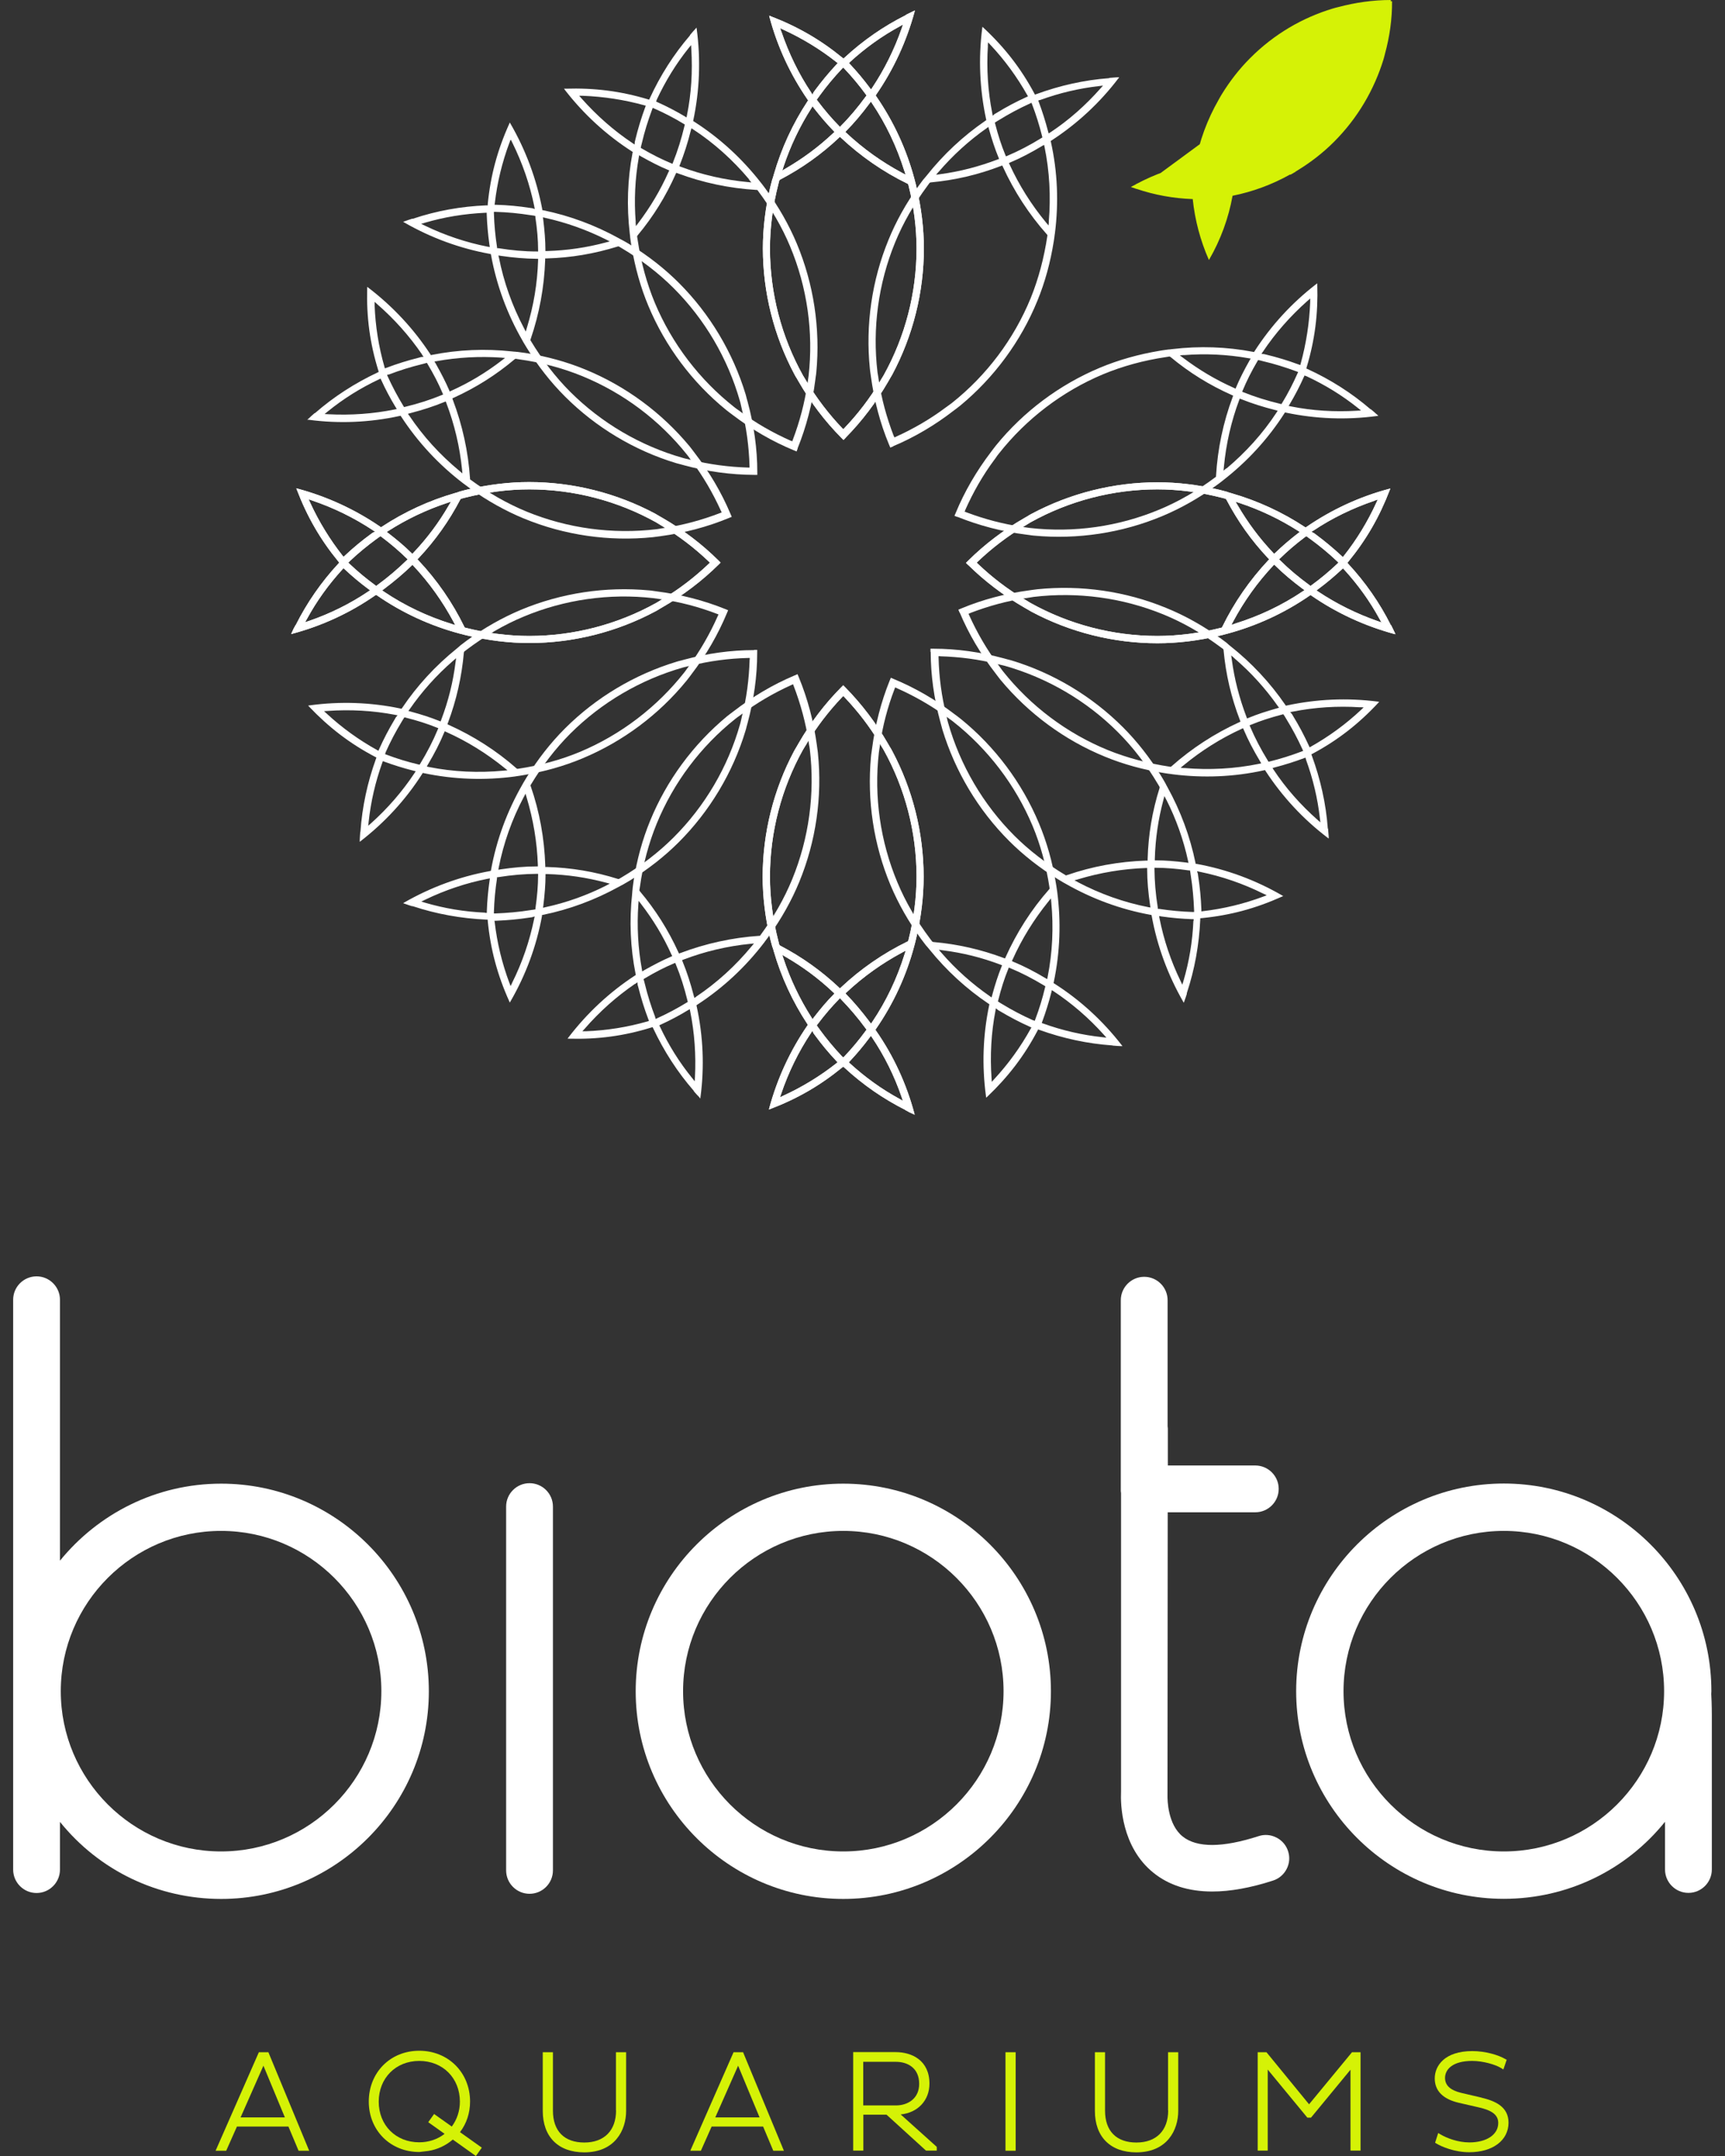 <svg xmlns="http://www.w3.org/2000/svg" fill="none" viewBox="0 0 96 120" height="120" width="96">
<rect x="0" y="0" width="96" height="120" fill="#333333" stroke="none"/>
<g id="Frame 632">
<path fill="white" d="M29.47 82.552C28.752 82.552 28.167 83.136 28.167 83.854V104.103C28.167 104.821 28.752 105.406 29.47 105.406C30.187 105.406 30.772 104.821 30.772 104.103V83.854C30.772 83.136 30.187 82.552 29.47 82.552Z" id="Vector"></path>
<path fill="white" d="M12.309 82.578C8.693 82.578 5.459 84.255 3.337 86.866V72.342C3.337 71.624 2.753 71.04 2.035 71.04C1.317 71.04 0.732 71.624 0.732 72.342V100.266V104.059C0.732 104.777 1.317 105.362 2.035 105.362C2.753 105.362 3.337 104.777 3.337 104.059V101.403C5.517 104.11 8.782 105.692 12.309 105.692C18.681 105.692 23.866 100.507 23.866 94.135C23.866 87.762 18.681 82.578 12.309 82.578ZM21.223 94.129C21.223 99.046 17.22 103.049 12.302 103.049C7.385 103.049 3.382 99.046 3.382 94.129C3.382 89.211 7.385 85.208 12.302 85.208C17.22 85.208 21.223 89.211 21.223 94.129Z" id="Vector_2"></path>
<path fill="white" d="M46.929 82.578C40.557 82.578 35.378 87.762 35.378 94.135C35.378 100.507 40.563 105.692 46.929 105.692C53.295 105.692 58.486 100.507 58.486 94.135C58.486 87.762 53.302 82.578 46.929 82.578ZM55.85 94.128C55.85 99.046 51.847 103.049 46.929 103.049C42.012 103.049 38.015 99.046 38.015 94.128C38.015 89.211 42.018 85.208 46.929 85.208C51.84 85.208 55.85 89.211 55.85 94.128Z" id="Vector_3"></path>
<path fill="white" d="M95.235 94.3V94.275C95.235 94.23 95.242 94.179 95.242 94.129C95.242 87.756 90.057 82.571 83.691 82.571C77.325 82.571 72.134 87.756 72.134 94.129C72.134 100.501 77.318 105.686 83.691 105.686C87.211 105.686 90.483 104.104 92.662 101.397V104.053C92.662 104.771 93.247 105.355 93.965 105.355C94.683 105.355 95.267 104.771 95.267 104.053V95.425C95.267 95.425 95.267 94.872 95.235 94.294V94.3ZM92.611 94.129C92.611 99.046 88.609 103.049 83.691 103.049C78.773 103.049 74.77 99.046 74.77 94.129C74.77 89.211 78.773 85.208 83.691 85.208C88.609 85.208 92.611 89.211 92.611 94.129Z" id="Vector_4"></path>
<path fill="white" d="M71.029 102.274C70.724 102.115 70.368 102.089 70.044 102.197C68.036 102.846 66.613 102.852 65.819 102.217C64.993 101.556 64.967 100.202 64.974 99.929L64.986 84.172H69.86C70.578 84.172 71.162 83.588 71.162 82.87C71.162 82.152 70.578 81.567 69.86 81.567H64.993V79.528C64.993 79.483 64.986 79.439 64.98 79.388V72.367C64.98 71.65 64.395 71.065 63.678 71.065C62.96 71.065 62.375 71.65 62.375 72.367V82.87C62.369 82.953 62.375 83.029 62.388 83.105V99.72C62.356 100.412 62.401 102.795 64.192 104.237C65.05 104.93 66.149 105.279 67.464 105.279C68.462 105.279 69.599 105.076 70.851 104.669C71.181 104.561 71.448 104.332 71.607 104.021C71.766 103.71 71.791 103.36 71.683 103.03C71.575 102.699 71.346 102.433 71.035 102.274H71.029Z" id="Vector_5"></path>
<path fill="#D5F206" d="M14.933 114.225H14.406L11.998 119.708H12.588L13.186 118.361H16.051L16.617 119.708H17.207L14.965 114.295L14.939 114.225H14.933ZM15.861 117.852H13.389L14.66 114.974L15.854 117.852H15.861Z" id="Vector_6"></path>
<path fill="#D5F206" d="M26.16 116.969C26.16 115.356 24.946 114.142 23.332 114.142C21.718 114.142 20.524 115.356 20.524 116.969C20.524 118.583 21.731 119.778 23.339 119.778L23.821 119.721C24.33 119.644 24.806 119.422 25.2 119.085L26.484 120L26.814 119.536L25.6 118.672C25.969 118.189 26.16 117.598 26.16 116.969ZM23.834 118.119L24.743 118.767C24.349 119.072 23.86 119.238 23.332 119.238C22.023 119.238 21.077 118.285 21.077 116.976C21.077 115.667 22.023 114.708 23.332 114.708C24.641 114.708 25.594 115.661 25.594 116.976C25.594 117.484 25.435 117.967 25.143 118.361L24.158 117.662L23.828 118.126L23.834 118.119Z" id="Vector_7"></path>
<path fill="#D5F206" d="M34.285 117.465C34.285 118.583 33.625 119.25 32.519 119.25C31.414 119.25 30.772 118.621 30.772 117.478V114.225H30.206V117.49C30.206 118.933 31.071 119.797 32.513 119.797C34.235 119.797 34.845 118.551 34.845 117.49V114.225H34.279V117.465H34.285Z" id="Vector_8"></path>
<path fill="#D5F206" d="M41.351 114.225H40.824L38.416 119.708H39.006L39.604 118.361H42.469L43.035 119.708H43.626L41.383 114.295L41.357 114.225H41.351ZM42.279 117.852H39.807L41.078 114.974L42.272 117.852H42.279Z" id="Vector_9"></path>
<path fill="#D5F206" d="M51.726 115.972C51.726 114.682 50.754 114.218 49.846 114.218H47.482V119.701H48.047V117.7H49.337L51.535 119.701H52.133V119.492L50.125 117.687C51.078 117.592 51.726 116.906 51.726 115.972ZM49.864 117.185H48.041V114.758H49.864C50.487 114.758 51.154 115.082 51.154 115.985C51.154 116.817 50.506 117.185 49.864 117.185Z" id="Vector_10"></path>
<path fill="#D5F206" d="M56.523 114.225H55.958V119.708H56.523V114.225Z" id="Vector_11"></path>
<path fill="#D5F206" d="M65.012 117.465C65.012 118.583 64.351 119.25 63.245 119.25C62.14 119.25 61.498 118.621 61.498 117.478V114.225H60.933V117.49C60.933 118.933 61.797 119.797 63.239 119.797C64.961 119.797 65.571 118.551 65.571 117.49V114.225H65.005V117.465H65.012Z" id="Vector_12"></path>
<path fill="#D5F206" d="M72.852 117.122L70.514 114.263L70.482 114.225H69.993V119.701H70.552V115.19L72.757 117.865H72.96L75.158 115.197V119.701H75.717V114.225H75.241L72.852 117.122Z" id="Vector_13"></path>
<path fill="#D5F206" d="M82.433 116.747L81.321 116.487C80.711 116.34 80.419 116.067 80.419 115.654C80.419 115.197 80.819 114.708 81.931 114.708C82.535 114.708 83.227 114.911 83.545 115.108L83.666 115.184L83.85 114.644L83.767 114.6C83.386 114.377 82.668 114.161 81.938 114.161C80.394 114.161 79.847 114.981 79.847 115.68C79.847 116.379 80.311 116.836 81.188 117.039L82.268 117.287C83.049 117.459 83.38 117.719 83.38 118.164C83.38 118.812 82.732 119.244 81.772 119.244C81.137 119.244 80.508 119.003 80.159 118.793L80.038 118.723L79.866 119.263L79.942 119.308C80.235 119.485 80.953 119.79 81.766 119.79C83.075 119.79 83.952 119.13 83.952 118.145C83.952 117.243 83.189 116.931 82.446 116.753L82.433 116.747Z" id="Vector_14"></path>
<path fill="#D5F206" d="M66.346 10.814L66.517 9.092C65.38 9.295 64.281 9.689 63.239 10.242C63.239 10.242 63.233 10.242 63.226 10.242C63.226 10.242 63.22 10.255 63.214 10.261C63.118 10.312 63.023 10.356 62.934 10.407C63.036 10.445 63.144 10.483 63.245 10.515C63.245 10.515 63.252 10.515 63.258 10.515C64.256 10.852 65.304 11.043 66.378 11.081C66.498 12.237 66.797 13.381 67.28 14.473C67.28 14.467 67.28 14.461 67.286 14.454C67.286 14.454 67.286 14.454 67.286 14.461C67.934 13.342 68.373 12.135 68.595 10.896C69.701 10.674 70.781 10.28 71.791 9.715C71.804 9.715 71.81 9.715 71.823 9.721C71.918 9.67 72.013 9.607 72.109 9.556C72.102 9.556 72.096 9.556 72.09 9.556C72.134 9.53 72.185 9.505 72.229 9.473C72.941 9.035 73.621 8.514 74.237 7.897C75.565 6.57 76.48 4.981 76.995 3.304C77.026 3.202 77.052 3.094 77.077 2.993C77.338 2.039 77.477 1.055 77.471 0.07C77.446 0.07 77.427 0.07 77.401 0.07C77.401 0.044 77.401 0.025 77.401 0C76.416 0 75.432 0.14 74.478 0.394C74.371 0.419 74.269 0.445 74.167 0.477C72.484 0.985 70.901 1.9 69.574 3.234C68.957 3.85 68.436 4.53 67.998 5.242C67.941 5.337 67.883 5.432 67.833 5.528C67.185 6.652 66.74 7.866 66.517 9.111C66.505 9.2 66.492 9.283 66.479 9.372C66.409 9.842 66.365 10.312 66.352 10.782M63.62 10.344L71.924 9.346L77.204 0.349" id="Vector_15"></path>
<path fill="white" d="M47.056 24.366C47.965 23.445 48.766 22.39 49.433 21.234L49.528 21.068C49.573 20.998 49.611 20.929 49.655 20.852C50.805 18.698 51.415 16.271 51.415 13.832C51.415 12.713 51.275 11.563 51.002 10.407C50.977 10.286 50.945 10.166 50.913 10.051L50.894 9.975C50.449 8.31 49.731 6.76 48.766 5.362L48.734 5.312L48.766 5.261C49.731 3.863 50.449 2.306 50.9 0.648L50.913 0.584L50.805 0.635C50.684 0.692 50.57 0.75 50.449 0.807H50.437L50.405 0.845C49.172 1.461 48.029 2.255 46.999 3.208L46.942 3.259L46.885 3.215C45.659 2.211 44.382 1.474 42.87 0.896L42.806 0.87L42.825 0.953C43.263 2.599 43.981 4.142 44.941 5.54L44.973 5.585L44.941 5.636C44.121 6.881 43.486 8.253 43.066 9.708C43.047 9.772 43.035 9.816 43.022 9.861C43.009 9.905 42.997 9.943 42.977 9.988C42.939 10.127 42.908 10.261 42.87 10.401C42.596 11.557 42.456 12.707 42.456 13.825C42.456 16.265 43.066 18.692 44.217 20.846C44.255 20.922 44.299 20.992 44.344 21.062L44.439 21.227C45.106 22.39 45.907 23.445 46.815 24.36L46.942 24.487L47.069 24.36L47.056 24.366ZM50.335 9.524L50.398 9.721L50.214 9.626C49.071 9.016 48.029 8.266 47.107 7.402L47.044 7.345L47.101 7.281C47.533 6.843 47.959 6.341 48.397 5.75L48.467 5.655L48.531 5.75C49.306 6.9 49.909 8.171 50.329 9.518L50.335 9.524ZM47.304 3.45C48.168 2.662 49.071 2.014 50.062 1.474L50.252 1.366L50.182 1.576C49.77 2.757 49.217 3.869 48.543 4.879L48.473 4.981L48.404 4.886C48.054 4.416 47.692 3.984 47.304 3.571L47.247 3.507L47.311 3.45H47.304ZM46.929 3.761L46.993 3.825C47.425 4.282 47.813 4.746 48.188 5.261L48.226 5.312L48.188 5.362C47.736 5.979 47.285 6.519 46.802 7.002L46.745 7.065L46.688 7.002C46.294 6.601 45.9 6.144 45.494 5.604L45.455 5.553L45.487 5.502C45.487 5.502 45.513 5.464 45.525 5.445C45.557 5.407 45.589 5.369 45.614 5.324C45.995 4.803 46.402 4.308 46.866 3.818L46.929 3.755V3.761ZM43.48 1.754L43.416 1.569L43.594 1.652C44.648 2.135 45.64 2.738 46.548 3.456L46.618 3.513L46.555 3.583C46.116 4.054 45.729 4.524 45.36 5.019L45.278 5.134L45.214 5.267L45.138 5.14C44.452 4.111 43.899 2.973 43.486 1.76L43.48 1.754ZM43.606 9.276C43.988 8.126 44.509 7.033 45.157 6.017L45.22 5.915L45.29 6.01C45.678 6.512 46.04 6.925 46.383 7.281L46.44 7.345L46.377 7.402C45.557 8.177 44.687 8.819 43.727 9.378L43.537 9.492L43.606 9.283V9.276ZM46.866 23.826C46.11 23.032 45.455 22.168 44.915 21.272C44.884 21.221 44.852 21.17 44.826 21.126C44.776 21.049 44.731 20.973 44.687 20.897C43.486 18.743 42.85 16.297 42.85 13.838C42.85 12.663 43.009 11.449 43.321 10.236L43.371 10.039L43.41 10.001C44.623 9.365 45.697 8.603 46.688 7.669L46.745 7.612L46.802 7.669C47.902 8.698 49.147 9.562 50.5 10.223L50.538 10.242L50.551 10.28C50.856 11.487 51.008 12.688 51.008 13.838C51.008 16.303 50.373 18.743 49.172 20.897C49.128 20.973 49.083 21.049 49.032 21.126L48.944 21.272C48.404 22.174 47.749 23.032 46.993 23.826L46.929 23.889L46.866 23.826Z" id="Vector_16"></path>
<path fill="white" d="M46.929 38.141L46.802 38.268C45.894 39.183 45.093 40.237 44.426 41.4L44.331 41.565C44.286 41.635 44.248 41.705 44.204 41.781C43.054 43.935 42.444 46.362 42.444 48.802C42.444 49.92 42.584 51.07 42.857 52.227C42.889 52.366 42.927 52.5 42.965 52.639C42.978 52.684 42.99 52.728 43.009 52.767C43.022 52.811 43.041 52.855 43.054 52.919C43.473 54.374 44.108 55.746 44.928 56.992L44.96 57.042L44.928 57.087C43.969 58.485 43.257 60.029 42.812 61.674L42.793 61.757L42.857 61.731C44.375 61.153 45.646 60.416 46.872 59.412L46.929 59.368L46.987 59.419C48.016 60.372 49.166 61.166 50.392 61.782L50.424 61.814H50.437C50.551 61.884 50.672 61.941 50.792 61.992L50.901 62.043L50.888 61.979C50.443 60.315 49.725 58.764 48.753 57.367L48.721 57.316L48.753 57.265C49.719 55.867 50.437 54.317 50.881 52.652L50.901 52.576C50.932 52.455 50.964 52.341 50.989 52.22C51.263 51.064 51.402 49.914 51.402 48.796C51.402 46.356 50.792 43.929 49.642 41.775C49.604 41.699 49.56 41.629 49.515 41.559L49.42 41.394C48.753 40.237 47.952 39.183 47.044 38.261L46.917 38.134L46.929 38.141ZM48.537 56.884L48.473 56.979L48.404 56.884C47.965 56.299 47.539 55.797 47.107 55.352L47.05 55.289L47.114 55.232C48.035 54.368 49.083 53.618 50.221 53.008L50.405 52.913L50.341 53.11C49.922 54.457 49.318 55.727 48.543 56.877L48.537 56.884ZM47.241 59.127L47.298 59.063C47.686 58.65 48.048 58.218 48.397 57.748L48.467 57.653L48.537 57.754C49.217 58.764 49.77 59.876 50.176 61.058L50.246 61.268L50.055 61.16C49.064 60.62 48.162 59.971 47.298 59.184L47.234 59.127H47.241ZM46.866 58.803C46.402 58.313 45.995 57.818 45.614 57.297C45.589 57.252 45.557 57.214 45.525 57.176C45.513 57.157 45.5 57.138 45.487 57.119L45.455 57.068L45.494 57.017C45.9 56.477 46.294 56.02 46.688 55.619L46.745 55.556L46.802 55.619C47.279 56.109 47.736 56.642 48.188 57.259L48.226 57.309L48.188 57.36C47.813 57.875 47.419 58.345 46.993 58.796L46.929 58.86L46.866 58.796V58.803ZM45.131 57.5L45.208 57.373L45.271 57.506L45.354 57.621C45.722 58.123 46.11 58.593 46.548 59.057L46.612 59.127L46.542 59.184C45.64 59.895 44.642 60.505 43.587 60.988L43.41 61.071L43.473 60.886C43.88 59.679 44.439 58.542 45.125 57.506L45.131 57.5ZM43.537 53.148L43.727 53.262C44.693 53.821 45.557 54.463 46.377 55.238L46.44 55.295L46.383 55.359C46.034 55.708 45.678 56.128 45.29 56.63L45.22 56.725L45.157 56.623C44.509 55.607 43.988 54.514 43.607 53.364L43.537 53.154V53.148ZM46.929 38.738L46.993 38.801C47.749 39.596 48.404 40.453 48.944 41.355L49.032 41.502C49.083 41.578 49.128 41.654 49.172 41.73C50.373 43.884 51.008 46.33 51.008 48.789C51.008 49.939 50.856 51.14 50.551 52.347L50.538 52.385L50.5 52.404C49.147 53.065 47.902 53.923 46.802 54.959L46.745 55.016L46.688 54.959C45.697 54.025 44.623 53.262 43.41 52.627L43.371 52.589L43.321 52.392C43.009 51.178 42.85 49.965 42.85 48.789C42.85 46.324 43.486 43.884 44.687 41.73C44.731 41.654 44.776 41.578 44.826 41.502C44.858 41.451 44.89 41.406 44.915 41.355C45.449 40.46 46.11 39.596 46.866 38.801L46.929 38.738Z" id="Vector_17"></path>
<path fill="white" d="M47.056 24.366C47.965 23.445 48.766 22.39 49.433 21.234L49.528 21.068C49.573 20.998 49.611 20.929 49.655 20.852C50.805 18.698 51.415 16.271 51.415 13.832C51.415 12.713 51.275 11.563 51.002 10.407C50.977 10.286 50.945 10.166 50.913 10.051L50.894 9.975C50.449 8.31 49.731 6.76 48.766 5.362L48.734 5.312L48.766 5.261C49.731 3.863 50.449 2.306 50.9 0.648L50.913 0.584L50.805 0.635C50.684 0.692 50.57 0.75 50.449 0.807H50.437L50.405 0.845C49.172 1.461 48.029 2.255 46.999 3.208L46.942 3.259L46.885 3.215C45.659 2.211 44.382 1.474 42.87 0.896L42.806 0.87L42.825 0.953C43.263 2.599 43.981 4.142 44.941 5.54L44.973 5.585L44.941 5.636C44.121 6.881 43.486 8.253 43.066 9.708C43.047 9.772 43.035 9.816 43.022 9.861C43.009 9.905 42.997 9.943 42.977 9.988C42.939 10.127 42.908 10.261 42.87 10.401C42.596 11.557 42.456 12.707 42.456 13.825C42.456 16.265 43.066 18.692 44.217 20.846C44.255 20.922 44.299 20.992 44.344 21.062L44.439 21.227C45.106 22.39 45.907 23.445 46.815 24.36L46.942 24.487L47.069 24.36L47.056 24.366ZM50.335 9.524L50.398 9.721L50.214 9.626C49.071 9.016 48.029 8.266 47.107 7.402L47.044 7.345L47.101 7.281C47.533 6.843 47.959 6.341 48.397 5.75L48.467 5.655L48.531 5.75C49.306 6.9 49.909 8.171 50.329 9.518L50.335 9.524ZM47.304 3.45C48.168 2.662 49.071 2.014 50.062 1.474L50.252 1.366L50.182 1.576C49.77 2.757 49.217 3.869 48.543 4.879L48.473 4.981L48.404 4.886C48.054 4.416 47.692 3.984 47.304 3.571L47.247 3.507L47.311 3.45H47.304ZM46.929 3.761L46.993 3.825C47.425 4.282 47.813 4.746 48.188 5.261L48.226 5.312L48.188 5.362C47.736 5.979 47.285 6.519 46.802 7.002L46.745 7.065L46.688 7.002C46.294 6.601 45.9 6.144 45.494 5.604L45.455 5.553L45.487 5.502C45.487 5.502 45.513 5.464 45.525 5.445C45.557 5.407 45.589 5.369 45.614 5.324C45.995 4.803 46.402 4.308 46.866 3.818L46.929 3.755V3.761ZM43.48 1.754L43.416 1.569L43.594 1.652C44.648 2.135 45.64 2.738 46.548 3.456L46.618 3.513L46.555 3.583C46.116 4.054 45.729 4.524 45.36 5.019L45.278 5.134L45.214 5.267L45.138 5.14C44.452 4.111 43.899 2.973 43.486 1.76L43.48 1.754ZM43.606 9.276C43.988 8.126 44.509 7.033 45.157 6.017L45.22 5.915L45.29 6.01C45.678 6.512 46.04 6.925 46.383 7.281L46.44 7.345L46.377 7.402C45.557 8.177 44.687 8.819 43.727 9.378L43.537 9.492L43.606 9.283V9.276ZM46.866 23.826C46.11 23.032 45.455 22.168 44.915 21.272C44.884 21.221 44.852 21.17 44.826 21.126C44.776 21.049 44.731 20.973 44.687 20.897C43.486 18.743 42.85 16.297 42.85 13.838C42.85 12.663 43.009 11.449 43.321 10.236L43.371 10.039L43.41 10.001C44.623 9.365 45.697 8.603 46.688 7.669L46.745 7.612L46.802 7.669C47.902 8.698 49.147 9.562 50.5 10.223L50.538 10.242L50.551 10.28C50.856 11.487 51.008 12.688 51.008 13.838C51.008 16.303 50.373 18.743 49.172 20.897C49.128 20.973 49.083 21.049 49.032 21.126L48.944 21.272C48.404 22.174 47.749 23.032 46.993 23.826L46.929 23.889L46.866 23.826Z" id="Vector_18"></path>
<path fill="white" d="M46.929 38.141L46.802 38.268C45.894 39.183 45.093 40.237 44.426 41.4L44.331 41.565C44.286 41.635 44.248 41.705 44.204 41.781C43.054 43.935 42.444 46.362 42.444 48.802C42.444 49.92 42.584 51.07 42.857 52.227C42.889 52.366 42.927 52.5 42.965 52.639C42.978 52.684 42.99 52.728 43.009 52.767C43.022 52.811 43.041 52.855 43.054 52.919C43.473 54.374 44.108 55.746 44.928 56.992L44.96 57.042L44.928 57.087C43.969 58.485 43.257 60.029 42.812 61.674L42.793 61.757L42.857 61.731C44.375 61.153 45.646 60.416 46.872 59.412L46.929 59.368L46.987 59.419C48.016 60.372 49.166 61.166 50.392 61.782L50.424 61.814H50.437C50.551 61.884 50.672 61.941 50.792 61.992L50.901 62.043L50.888 61.979C50.443 60.315 49.725 58.764 48.753 57.367L48.721 57.316L48.753 57.265C49.719 55.867 50.437 54.317 50.881 52.652L50.901 52.576C50.932 52.455 50.964 52.341 50.989 52.22C51.263 51.064 51.402 49.914 51.402 48.796C51.402 46.356 50.792 43.929 49.642 41.775C49.604 41.699 49.56 41.629 49.515 41.559L49.42 41.394C48.753 40.237 47.952 39.183 47.044 38.261L46.917 38.134L46.929 38.141ZM48.537 56.884L48.473 56.979L48.404 56.884C47.965 56.299 47.539 55.797 47.107 55.352L47.05 55.289L47.114 55.232C48.035 54.368 49.083 53.618 50.221 53.008L50.405 52.913L50.341 53.11C49.922 54.457 49.318 55.727 48.543 56.877L48.537 56.884ZM47.241 59.127L47.298 59.063C47.686 58.65 48.048 58.218 48.397 57.748L48.467 57.653L48.537 57.754C49.217 58.764 49.77 59.876 50.176 61.058L50.246 61.268L50.055 61.16C49.064 60.62 48.162 59.971 47.298 59.184L47.234 59.127H47.241ZM46.866 58.803C46.402 58.313 45.995 57.818 45.614 57.297C45.589 57.252 45.557 57.214 45.525 57.176C45.513 57.157 45.5 57.138 45.487 57.119L45.455 57.068L45.494 57.017C45.9 56.477 46.294 56.02 46.688 55.619L46.745 55.556L46.802 55.619C47.279 56.109 47.736 56.642 48.188 57.259L48.226 57.309L48.188 57.36C47.813 57.875 47.419 58.345 46.993 58.796L46.929 58.86L46.866 58.796V58.803ZM45.131 57.5L45.208 57.373L45.271 57.506L45.354 57.621C45.722 58.123 46.11 58.593 46.548 59.057L46.612 59.127L46.542 59.184C45.64 59.895 44.642 60.505 43.587 60.988L43.41 61.071L43.473 60.886C43.88 59.679 44.439 58.542 45.125 57.506L45.131 57.5ZM43.537 53.148L43.727 53.262C44.693 53.821 45.557 54.463 46.377 55.238L46.44 55.295L46.383 55.359C46.034 55.708 45.678 56.128 45.29 56.63L45.22 56.725L45.157 56.623C44.509 55.607 43.988 54.514 43.607 53.364L43.537 53.154V53.148ZM46.929 38.738L46.993 38.801C47.749 39.596 48.404 40.453 48.944 41.355L49.032 41.502C49.083 41.578 49.128 41.654 49.172 41.73C50.373 43.884 51.008 46.33 51.008 48.789C51.008 49.939 50.856 51.14 50.551 52.347L50.538 52.385L50.5 52.404C49.147 53.065 47.902 53.923 46.802 54.959L46.745 55.016L46.688 54.959C45.697 54.025 44.623 53.262 43.41 52.627L43.371 52.589L43.321 52.392C43.009 51.178 42.85 49.965 42.85 48.789C42.85 46.324 43.486 43.884 44.687 41.73C44.731 41.654 44.776 41.578 44.826 41.502C44.858 41.451 44.89 41.406 44.915 41.355C45.449 40.46 46.11 39.596 46.866 38.801L46.929 38.738Z" id="Vector_19"></path>
<path fill="white" d="M53.88 31.444C54.801 32.352 55.856 33.153 57.012 33.82L57.178 33.915C57.247 33.96 57.317 33.998 57.394 34.042C59.547 35.192 61.974 35.802 64.414 35.802C65.532 35.802 66.683 35.663 67.839 35.389C67.96 35.364 68.08 35.332 68.195 35.3L68.271 35.281C69.936 34.837 71.486 34.119 72.884 33.153L72.934 33.121L72.985 33.153C74.383 34.119 75.94 34.837 77.598 35.288L77.661 35.3L77.611 35.192C77.553 35.072 77.496 34.957 77.439 34.837V34.824L77.401 34.792C76.785 33.559 75.99 32.416 75.037 31.387L74.987 31.329L75.031 31.272C76.035 30.046 76.772 28.769 77.35 27.257L77.376 27.193L77.293 27.212C75.647 27.651 74.103 28.369 72.706 29.328L72.661 29.36L72.61 29.328C71.365 28.508 69.993 27.873 68.538 27.454C68.474 27.435 68.43 27.422 68.385 27.409C68.341 27.396 68.303 27.384 68.258 27.365C68.118 27.327 67.985 27.295 67.845 27.257C66.689 26.983 65.539 26.844 64.421 26.844C61.981 26.844 59.554 27.454 57.4 28.604C57.324 28.642 57.254 28.686 57.184 28.731L57.019 28.826C55.856 29.493 54.801 30.294 53.886 31.202L53.759 31.329L53.886 31.456L53.88 31.444ZM68.728 34.716L68.531 34.779L68.627 34.595C69.237 33.452 69.986 32.41 70.85 31.488L70.908 31.425L70.971 31.482C71.409 31.914 71.912 32.34 72.502 32.778L72.598 32.848L72.502 32.911C71.352 33.687 70.082 34.29 68.735 34.709L68.728 34.716ZM74.796 31.692C75.584 32.556 76.232 33.458 76.772 34.449L76.88 34.64L76.67 34.57C75.489 34.157 74.377 33.604 73.366 32.931L73.265 32.861L73.36 32.791C73.83 32.441 74.262 32.079 74.675 31.692L74.739 31.634L74.796 31.698V31.692ZM74.485 31.317L74.421 31.38C73.964 31.812 73.5 32.2 72.985 32.575L72.934 32.613L72.884 32.575C72.267 32.124 71.727 31.672 71.244 31.19L71.181 31.132L71.244 31.075C71.645 30.681 72.102 30.287 72.642 29.881L72.693 29.843L72.744 29.874C72.744 29.874 72.782 29.9 72.801 29.913C72.839 29.944 72.877 29.976 72.922 30.002C73.443 30.383 73.938 30.789 74.427 31.253L74.491 31.317H74.485ZM76.492 27.867L76.677 27.803L76.594 27.981C76.111 29.036 75.508 30.027 74.79 30.936L74.732 31.005L74.663 30.942C74.192 30.503 73.722 30.116 73.227 29.747L73.112 29.665L72.979 29.601L73.106 29.525C74.135 28.839 75.272 28.286 76.486 27.873L76.492 27.867ZM68.976 27.994C70.126 28.375 71.219 28.896 72.236 29.544L72.337 29.608L72.242 29.677C71.74 30.065 71.327 30.427 70.971 30.77L70.908 30.827L70.85 30.764C70.075 29.944 69.434 29.074 68.874 28.114L68.76 27.924L68.97 27.994H68.976ZM54.42 31.253C55.214 30.497 56.078 29.843 56.974 29.303C57.025 29.271 57.076 29.239 57.12 29.214C57.197 29.163 57.273 29.118 57.349 29.074C59.503 27.873 61.949 27.238 64.408 27.238C65.583 27.238 66.797 27.396 68.01 27.708L68.207 27.759L68.245 27.797C68.881 29.01 69.643 30.084 70.577 31.075L70.634 31.132L70.577 31.19C69.548 32.289 68.684 33.534 68.023 34.887L68.004 34.925L67.966 34.938C66.759 35.243 65.558 35.396 64.408 35.396C61.943 35.396 59.503 34.76 57.349 33.559C57.273 33.515 57.197 33.471 57.12 33.42L56.974 33.331C56.072 32.791 55.214 32.136 54.42 31.38L54.356 31.317L54.42 31.253Z" id="Vector_20"></path>
<path fill="white" d="M40.105 31.317L39.978 31.19C39.063 30.281 38.009 29.48 36.846 28.813L36.681 28.718C36.611 28.674 36.541 28.636 36.465 28.591C34.311 27.441 31.884 26.831 29.444 26.831C28.326 26.831 27.176 26.971 26.019 27.244C25.88 27.276 25.746 27.314 25.606 27.352C25.562 27.365 25.517 27.378 25.479 27.396C25.435 27.409 25.39 27.428 25.327 27.441C23.872 27.86 22.5 28.496 21.254 29.315L21.203 29.347L21.159 29.315C19.761 28.356 18.217 27.644 16.572 27.2L16.489 27.18L16.515 27.244C17.093 28.762 17.83 30.033 18.834 31.259L18.878 31.317L18.827 31.374C17.874 32.403 17.08 33.553 16.464 34.779L16.432 34.811V34.824C16.362 34.938 16.305 35.059 16.254 35.18L16.203 35.288L16.267 35.275C17.931 34.83 19.482 34.112 20.879 33.14L20.93 33.108L20.981 33.14C22.379 34.106 23.929 34.824 25.594 35.269L25.67 35.288C25.791 35.319 25.905 35.351 26.026 35.377C27.182 35.65 28.332 35.79 29.45 35.79C31.89 35.79 34.317 35.18 36.471 34.03C36.547 33.992 36.617 33.947 36.687 33.903L36.852 33.807C38.009 33.14 39.063 32.34 39.985 31.431L40.112 31.304L40.105 31.317ZM21.362 32.924L21.267 32.861L21.362 32.791C21.947 32.352 22.449 31.927 22.893 31.495L22.957 31.437L23.014 31.501C23.878 32.422 24.628 33.471 25.238 34.608L25.333 34.792L25.136 34.728C23.789 34.309 22.519 33.706 21.369 32.931L21.362 32.924ZM19.119 31.628L19.183 31.685C19.596 32.073 20.028 32.435 20.498 32.784L20.593 32.854L20.492 32.924C19.482 33.604 18.37 34.157 17.188 34.563L16.978 34.633L17.086 34.443C17.626 33.452 18.274 32.549 19.062 31.685L19.119 31.622V31.628ZM19.444 31.253C19.933 30.789 20.428 30.383 20.949 30.002C20.994 29.976 21.032 29.944 21.07 29.913C21.089 29.9 21.108 29.887 21.127 29.874L21.178 29.843L21.229 29.881C21.769 30.287 22.226 30.681 22.627 31.075L22.69 31.132L22.627 31.19C22.137 31.666 21.604 32.124 20.987 32.575L20.936 32.613L20.886 32.575C20.371 32.2 19.901 31.806 19.45 31.38L19.386 31.317L19.45 31.253H19.444ZM20.746 29.512L20.873 29.588L20.74 29.652L20.625 29.735C20.123 30.103 19.653 30.491 19.189 30.929L19.119 30.993L19.062 30.923C18.351 30.02 17.741 29.023 17.258 27.968L17.175 27.79L17.36 27.854C18.567 28.261 19.704 28.82 20.74 29.506L20.746 29.512ZM25.098 27.924L24.984 28.114C24.425 29.08 23.783 29.944 23.008 30.764L22.951 30.828L22.887 30.77C22.538 30.421 22.118 30.065 21.616 29.677L21.521 29.608L21.623 29.544C22.639 28.896 23.732 28.375 24.882 27.994L25.092 27.924H25.098ZM39.508 31.317L39.444 31.38C38.65 32.136 37.793 32.791 36.89 33.331L36.744 33.42C36.668 33.471 36.592 33.515 36.516 33.559C34.362 34.76 31.916 35.396 29.457 35.396C28.307 35.396 27.106 35.243 25.899 34.938L25.861 34.925L25.841 34.887C25.181 33.534 24.323 32.289 23.287 31.19L23.23 31.132L23.287 31.075C24.221 30.084 24.984 29.01 25.619 27.797L25.657 27.759L25.854 27.708C27.068 27.396 28.281 27.238 29.457 27.238C31.922 27.238 34.362 27.873 36.516 29.074C36.592 29.118 36.668 29.163 36.744 29.214C36.795 29.245 36.84 29.277 36.89 29.303C37.786 29.836 38.65 30.497 39.444 31.253L39.508 31.317Z" id="Vector_21"></path>
<path fill="white" d="M53.88 31.444C54.801 32.352 55.856 33.153 57.012 33.82L57.178 33.915C57.247 33.96 57.317 33.998 57.394 34.042C59.547 35.192 61.974 35.802 64.414 35.802C65.532 35.802 66.683 35.663 67.839 35.389C67.96 35.364 68.08 35.332 68.195 35.3L68.271 35.281C69.936 34.837 71.486 34.119 72.884 33.153L72.934 33.121L72.985 33.153C74.383 34.119 75.94 34.837 77.598 35.288L77.661 35.3L77.611 35.192C77.553 35.072 77.496 34.957 77.439 34.837V34.824L77.401 34.792C76.785 33.559 75.99 32.416 75.037 31.387L74.987 31.329L75.031 31.272C76.035 30.046 76.772 28.769 77.35 27.257L77.376 27.193L77.293 27.212C75.647 27.651 74.103 28.369 72.706 29.328L72.661 29.36L72.61 29.328C71.365 28.508 69.993 27.873 68.538 27.454C68.474 27.435 68.43 27.422 68.385 27.409C68.341 27.396 68.303 27.384 68.258 27.365C68.118 27.327 67.985 27.295 67.845 27.257C66.689 26.983 65.539 26.844 64.421 26.844C61.981 26.844 59.554 27.454 57.4 28.604C57.324 28.642 57.254 28.686 57.184 28.731L57.019 28.826C55.856 29.493 54.801 30.294 53.886 31.202L53.759 31.329L53.886 31.456L53.88 31.444ZM68.728 34.716L68.531 34.779L68.627 34.595C69.237 33.452 69.986 32.41 70.85 31.488L70.908 31.425L70.971 31.482C71.409 31.914 71.912 32.34 72.502 32.778L72.598 32.848L72.502 32.911C71.352 33.687 70.082 34.29 68.735 34.709L68.728 34.716ZM74.796 31.692C75.584 32.556 76.232 33.458 76.772 34.449L76.88 34.64L76.67 34.57C75.489 34.157 74.377 33.604 73.366 32.931L73.265 32.861L73.36 32.791C73.83 32.441 74.262 32.079 74.675 31.692L74.739 31.634L74.796 31.698V31.692ZM74.485 31.317L74.421 31.38C73.964 31.812 73.5 32.2 72.985 32.575L72.934 32.613L72.884 32.575C72.267 32.124 71.727 31.672 71.244 31.19L71.181 31.132L71.244 31.075C71.645 30.681 72.102 30.287 72.642 29.881L72.693 29.843L72.744 29.874C72.744 29.874 72.782 29.9 72.801 29.913C72.839 29.944 72.877 29.976 72.922 30.002C73.443 30.383 73.938 30.789 74.427 31.253L74.491 31.317H74.485ZM76.492 27.867L76.677 27.803L76.594 27.981C76.111 29.036 75.508 30.027 74.79 30.936L74.732 31.005L74.663 30.942C74.192 30.503 73.722 30.116 73.227 29.747L73.112 29.665L72.979 29.601L73.106 29.525C74.135 28.839 75.272 28.286 76.486 27.873L76.492 27.867ZM68.976 27.994C70.126 28.375 71.219 28.896 72.236 29.544L72.337 29.608L72.242 29.677C71.74 30.065 71.327 30.427 70.971 30.77L70.908 30.827L70.85 30.764C70.075 29.944 69.434 29.074 68.874 28.114L68.76 27.924L68.97 27.994H68.976ZM54.42 31.253C55.214 30.497 56.078 29.843 56.974 29.303C57.025 29.271 57.076 29.239 57.12 29.214C57.197 29.163 57.273 29.118 57.349 29.074C59.503 27.873 61.949 27.238 64.408 27.238C65.583 27.238 66.797 27.396 68.01 27.708L68.207 27.759L68.245 27.797C68.881 29.01 69.643 30.084 70.577 31.075L70.634 31.132L70.577 31.19C69.548 32.289 68.684 33.534 68.023 34.887L68.004 34.925L67.966 34.938C66.759 35.243 65.558 35.396 64.408 35.396C61.943 35.396 59.503 34.76 57.349 33.559C57.273 33.515 57.197 33.471 57.12 33.42L56.974 33.331C56.072 32.791 55.214 32.136 54.42 31.38L54.356 31.317L54.42 31.253Z" id="Vector_22"></path>
<path fill="white" d="M40.105 31.317L39.978 31.19C39.063 30.281 38.009 29.48 36.846 28.813L36.681 28.718C36.611 28.674 36.541 28.636 36.465 28.591C34.311 27.441 31.884 26.831 29.444 26.831C28.326 26.831 27.176 26.971 26.019 27.244C25.88 27.276 25.746 27.314 25.606 27.352C25.562 27.365 25.517 27.378 25.479 27.396C25.435 27.409 25.39 27.428 25.327 27.441C23.872 27.86 22.5 28.496 21.254 29.315L21.203 29.347L21.159 29.315C19.761 28.356 18.217 27.644 16.572 27.2L16.489 27.18L16.515 27.244C17.093 28.762 17.83 30.033 18.834 31.259L18.878 31.317L18.827 31.374C17.874 32.403 17.08 33.553 16.464 34.779L16.432 34.811V34.824C16.362 34.938 16.305 35.059 16.254 35.18L16.203 35.288L16.267 35.275C17.931 34.83 19.482 34.112 20.879 33.14L20.93 33.108L20.981 33.14C22.379 34.106 23.929 34.824 25.594 35.269L25.67 35.288C25.791 35.319 25.905 35.351 26.026 35.377C27.182 35.65 28.332 35.79 29.45 35.79C31.89 35.79 34.317 35.18 36.471 34.03C36.547 33.992 36.617 33.947 36.687 33.903L36.852 33.807C38.009 33.14 39.063 32.34 39.985 31.431L40.112 31.304L40.105 31.317ZM21.362 32.924L21.267 32.861L21.362 32.791C21.947 32.352 22.449 31.927 22.893 31.495L22.957 31.437L23.014 31.501C23.878 32.422 24.628 33.471 25.238 34.608L25.333 34.792L25.136 34.728C23.789 34.309 22.519 33.706 21.369 32.931L21.362 32.924ZM19.119 31.628L19.183 31.685C19.596 32.073 20.028 32.435 20.498 32.784L20.593 32.854L20.492 32.924C19.482 33.604 18.37 34.157 17.188 34.563L16.978 34.633L17.086 34.443C17.626 33.452 18.274 32.549 19.062 31.685L19.119 31.622V31.628ZM19.444 31.253C19.933 30.789 20.428 30.383 20.949 30.002C20.994 29.976 21.032 29.944 21.07 29.913C21.089 29.9 21.108 29.887 21.127 29.874L21.178 29.843L21.229 29.881C21.769 30.287 22.226 30.681 22.627 31.075L22.69 31.132L22.627 31.19C22.137 31.666 21.604 32.124 20.987 32.575L20.936 32.613L20.886 32.575C20.371 32.2 19.901 31.806 19.45 31.38L19.386 31.317L19.45 31.253H19.444ZM20.746 29.512L20.873 29.588L20.74 29.652L20.625 29.735C20.123 30.103 19.653 30.491 19.189 30.929L19.119 30.993L19.062 30.923C18.351 30.02 17.741 29.023 17.258 27.968L17.175 27.79L17.36 27.854C18.567 28.261 19.704 28.82 20.74 29.506L20.746 29.512ZM25.098 27.924L24.984 28.114C24.425 29.08 23.783 29.944 23.008 30.764L22.951 30.828L22.887 30.77C22.538 30.421 22.118 30.065 21.616 29.677L21.521 29.608L21.623 29.544C22.639 28.896 23.732 28.375 24.882 27.994L25.092 27.924H25.098ZM39.508 31.317L39.444 31.38C38.65 32.136 37.793 32.791 36.89 33.331L36.744 33.42C36.668 33.471 36.592 33.515 36.516 33.559C34.362 34.76 31.916 35.396 29.457 35.396C28.307 35.396 27.106 35.243 25.899 34.938L25.861 34.925L25.841 34.887C25.181 33.534 24.323 32.289 23.287 31.19L23.23 31.132L23.287 31.075C24.221 30.084 24.984 29.01 25.619 27.797L25.657 27.759L25.854 27.708C27.068 27.396 28.281 27.238 29.457 27.238C31.922 27.238 34.362 27.873 36.516 29.074C36.592 29.118 36.668 29.163 36.744 29.214C36.795 29.245 36.84 29.277 36.89 29.303C37.786 29.836 38.65 30.497 39.444 31.253L39.508 31.317Z" id="Vector_23"></path>
<path fill="white" d="M51.796 36.279C51.796 37.575 51.98 38.884 52.33 40.174L52.38 40.358C52.4 40.441 52.419 40.517 52.444 40.599C53.156 42.938 54.439 45.085 56.161 46.807C56.949 47.595 57.864 48.313 58.874 48.935C58.982 48.999 59.084 49.062 59.191 49.126L59.261 49.164C60.755 50.022 62.356 50.613 64.027 50.918L64.084 50.93L64.096 50.987C64.401 52.658 64.992 54.266 65.85 55.759L65.882 55.81L65.92 55.702C65.964 55.575 66.009 55.454 66.047 55.327V55.308L66.053 55.264C66.485 53.961 66.733 52.589 66.797 51.184V51.108L66.873 51.102C68.449 50.949 69.872 50.568 71.352 49.901L71.416 49.876L71.34 49.831C69.865 48.98 68.271 48.389 66.6 48.084H66.543L66.53 48.02C66.231 46.559 65.704 45.142 64.973 43.814C64.942 43.757 64.922 43.719 64.897 43.675C64.878 43.636 64.859 43.592 64.834 43.554C64.764 43.427 64.687 43.306 64.617 43.185C63.995 42.175 63.277 41.26 62.489 40.472C60.767 38.751 58.62 37.461 56.282 36.755C56.199 36.73 56.123 36.711 56.04 36.692L55.856 36.641C54.56 36.292 53.251 36.107 51.961 36.107H51.783V36.285L51.796 36.279ZM59.979 49.094L59.795 48.999L59.992 48.942C61.231 48.567 62.495 48.357 63.76 48.313H63.842V48.395C63.842 49.018 63.9 49.672 64.007 50.397L64.027 50.511L63.912 50.492C62.546 50.225 61.225 49.755 59.973 49.094H59.979ZM66.415 51.248C66.365 52.417 66.18 53.51 65.863 54.596L65.799 54.806L65.704 54.609C65.157 53.484 64.764 52.303 64.528 51.108L64.509 50.987L64.63 51.007C65.208 51.089 65.767 51.14 66.339 51.159H66.428V51.248H66.415ZM66.454 50.759H66.365C65.742 50.74 65.132 50.682 64.503 50.587H64.439L64.433 50.517C64.312 49.761 64.255 49.062 64.249 48.383V48.3H64.332C64.891 48.3 65.494 48.351 66.161 48.446H66.225L66.238 48.516C66.238 48.535 66.244 48.56 66.25 48.58C66.25 48.63 66.263 48.675 66.269 48.726C66.371 49.361 66.428 50.003 66.454 50.676V50.765V50.759ZM70.317 49.742L70.495 49.831L70.31 49.901C69.224 50.308 68.093 50.581 66.949 50.714L66.86 50.727V50.632C66.835 49.99 66.778 49.38 66.682 48.77L66.663 48.63L66.619 48.491L66.765 48.522C67.978 48.77 69.179 49.177 70.323 49.749L70.317 49.742ZM64.91 44.513C65.456 45.593 65.863 46.737 66.117 47.912L66.142 48.027L66.022 48.008C65.393 47.931 64.846 47.887 64.351 47.887H64.268V47.798C64.3 46.673 64.459 45.6 64.745 44.526L64.802 44.31L64.903 44.507L64.91 44.513ZM52.311 36.527C53.41 36.559 54.483 36.698 55.494 36.959C55.551 36.971 55.608 36.984 55.665 36.997C55.754 37.016 55.837 37.035 55.926 37.06C58.302 37.734 60.475 39.011 62.216 40.752C63.048 41.584 63.791 42.55 64.433 43.63L64.535 43.802V43.852C64.122 45.161 63.906 46.457 63.868 47.817V47.9H63.785C62.279 47.95 60.793 48.217 59.363 48.713L59.325 48.726L59.293 48.707C58.226 48.065 57.266 47.328 56.453 46.515C54.712 44.774 53.435 42.594 52.762 40.224C52.736 40.136 52.717 40.053 52.698 39.964L52.66 39.792C52.406 38.776 52.26 37.702 52.234 36.609V36.52H52.323L52.311 36.527Z" id="Vector_24"></path>
<path fill="white" d="M42.145 26.45V26.272C42.145 24.982 41.961 23.673 41.611 22.377L41.56 22.193C41.541 22.11 41.522 22.034 41.497 21.952C40.785 19.613 39.502 17.466 37.78 15.744C36.992 14.956 36.077 14.238 35.067 13.616C34.946 13.54 34.825 13.47 34.698 13.4C34.66 13.381 34.616 13.355 34.578 13.336C34.533 13.317 34.495 13.292 34.438 13.26C33.11 12.529 31.693 12.002 30.232 11.703L30.175 11.691V11.633C29.857 9.969 29.266 8.368 28.415 6.894L28.37 6.817L28.345 6.881C27.678 8.361 27.297 9.785 27.144 11.36V11.43H27.061C25.657 11.487 24.285 11.735 22.982 12.174H22.938L22.919 12.18C22.792 12.218 22.671 12.262 22.544 12.307L22.436 12.345L22.487 12.377C23.98 13.235 25.581 13.825 27.258 14.13L27.316 14.143L27.328 14.2C27.633 15.871 28.224 17.479 29.082 18.965L29.12 19.035C29.183 19.143 29.247 19.245 29.311 19.353C29.933 20.363 30.651 21.278 31.439 22.066C33.161 23.788 35.308 25.078 37.647 25.783C37.729 25.808 37.805 25.827 37.888 25.846L38.072 25.897C39.362 26.247 40.671 26.424 41.967 26.431H42.145V26.45ZM27.76 14.334L27.741 14.219L27.856 14.238C28.58 14.346 29.234 14.397 29.857 14.404H29.946V14.492C29.908 15.757 29.698 17.028 29.317 18.26L29.26 18.457L29.165 18.273C28.504 17.021 28.034 15.7 27.767 14.334H27.76ZM27.087 11.83V11.919C27.106 12.485 27.157 13.044 27.239 13.628L27.258 13.749L27.138 13.73C25.943 13.495 24.768 13.101 23.637 12.555L23.44 12.459L23.65 12.396C24.736 12.078 25.829 11.9 26.998 11.843H27.081L27.087 11.83ZM27.576 11.792C28.25 11.811 28.891 11.875 29.527 11.976C29.578 11.983 29.628 11.989 29.673 11.996C29.698 11.996 29.717 12.002 29.736 12.008L29.794 12.021V12.085C29.895 12.758 29.946 13.355 29.946 13.914V13.997H29.863C29.183 13.997 28.478 13.933 27.729 13.813H27.665L27.659 13.743C27.563 13.114 27.506 12.504 27.487 11.881V11.792H27.576ZM29.73 11.487L29.762 11.633L29.622 11.589L29.482 11.57C28.872 11.475 28.262 11.417 27.62 11.398H27.525L27.538 11.303C27.671 10.159 27.945 9.028 28.351 7.942L28.421 7.758L28.51 7.936C29.076 9.079 29.488 10.274 29.736 11.494L29.73 11.487ZM33.93 13.438L33.714 13.495C32.64 13.781 31.566 13.94 30.442 13.972H30.353V13.889C30.353 13.393 30.308 12.847 30.232 12.218L30.213 12.097L30.327 12.123C31.503 12.383 32.646 12.79 33.726 13.33L33.923 13.431L33.93 13.438ZM41.719 26.024H41.63C40.537 25.992 39.464 25.846 38.447 25.592L38.276 25.554C38.187 25.535 38.098 25.516 38.015 25.491C35.639 24.817 33.466 23.54 31.725 21.799C30.912 20.986 30.175 20.026 29.533 18.959L29.514 18.927L29.527 18.889C30.016 17.46 30.289 15.973 30.34 14.467V14.384H30.422C31.782 14.346 33.078 14.124 34.387 13.717H34.438L34.609 13.819C35.69 14.461 36.655 15.204 37.488 16.036C39.228 17.777 40.506 19.957 41.179 22.326C41.205 22.415 41.224 22.498 41.243 22.587C41.255 22.644 41.268 22.701 41.281 22.759C41.535 23.775 41.681 24.843 41.713 25.942V26.031L41.719 26.024Z" id="Vector_25"></path>
<path fill="white" d="M41.967 36.184C40.671 36.184 39.362 36.368 38.072 36.717L37.888 36.768C37.805 36.787 37.729 36.806 37.647 36.832C35.308 37.543 33.161 38.827 31.439 40.548C30.651 41.336 29.933 42.251 29.311 43.261C29.247 43.37 29.183 43.471 29.12 43.579L29.082 43.649C28.224 45.142 27.633 46.743 27.328 48.414L27.316 48.471L27.258 48.484C25.587 48.789 23.98 49.38 22.487 50.238L22.436 50.27L22.544 50.308C22.671 50.352 22.792 50.397 22.919 50.435H22.938L22.982 50.441C24.285 50.873 25.657 51.121 27.061 51.184H27.138L27.144 51.261C27.297 52.836 27.678 54.26 28.345 55.74L28.37 55.803L28.415 55.727C29.266 54.253 29.857 52.658 30.162 50.987V50.93L30.226 50.918C31.687 50.619 33.104 50.092 34.432 49.361C34.489 49.329 34.527 49.31 34.571 49.285C34.609 49.266 34.654 49.247 34.692 49.221C34.819 49.151 34.94 49.075 35.061 49.005C36.071 48.383 36.986 47.664 37.774 46.877C39.495 45.155 40.785 43.007 41.49 40.669C41.516 40.587 41.535 40.51 41.554 40.428L41.605 40.243C41.954 38.947 42.139 37.639 42.139 36.349V36.171H41.961L41.967 36.184ZM29.152 44.361L29.247 44.176L29.304 44.373C29.679 45.612 29.889 46.877 29.933 48.141V48.224H29.851C29.228 48.224 28.574 48.281 27.849 48.389L27.735 48.408L27.754 48.294C28.021 46.928 28.491 45.606 29.152 44.354V44.361ZM27.004 50.797C25.835 50.746 24.742 50.562 23.656 50.244L23.446 50.181L23.643 50.085C24.768 49.539 25.95 49.145 27.144 48.91L27.265 48.891L27.246 49.011C27.163 49.59 27.112 50.149 27.093 50.721V50.809H27.004V50.797ZM27.487 50.841V50.752C27.506 50.13 27.563 49.52 27.659 48.891V48.827L27.729 48.821C28.485 48.7 29.183 48.643 29.863 48.637H29.946V48.719C29.946 49.278 29.895 49.882 29.8 50.549V50.613L29.73 50.625C29.711 50.625 29.686 50.632 29.666 50.638C29.616 50.638 29.571 50.651 29.52 50.657C28.885 50.759 28.243 50.816 27.57 50.841H27.481H27.487ZM28.504 54.704L28.415 54.882L28.345 54.698C27.938 53.611 27.665 52.48 27.532 51.337L27.519 51.248H27.614C28.256 51.222 28.866 51.165 29.476 51.07L29.616 51.051L29.755 51.007L29.724 51.153C29.476 52.366 29.069 53.567 28.497 54.711L28.504 54.704ZM33.733 49.291C32.653 49.837 31.509 50.244 30.334 50.498L30.219 50.524L30.238 50.403C30.314 49.774 30.359 49.227 30.359 48.732V48.649H30.448C31.573 48.681 32.646 48.84 33.72 49.126L33.936 49.183L33.739 49.285L33.733 49.291ZM41.719 36.698C41.687 37.797 41.548 38.871 41.287 39.881C41.274 39.939 41.262 39.996 41.249 40.053C41.23 40.142 41.211 40.224 41.185 40.313C40.512 42.69 39.235 44.863 37.494 46.603C36.662 47.436 35.696 48.179 34.616 48.821L34.444 48.922H34.394C33.085 48.51 31.788 48.294 30.429 48.255H30.346V48.173C30.295 46.667 30.029 45.18 29.533 43.751L29.52 43.713L29.539 43.681C30.181 42.613 30.918 41.654 31.731 40.841C33.472 39.1 35.651 37.823 38.021 37.149C38.11 37.124 38.193 37.105 38.282 37.086L38.453 37.048C39.47 36.794 40.544 36.647 41.636 36.622H41.725V36.711L41.719 36.698Z" id="Vector_26"></path>
<path fill="white" d="M44.388 24.957C44.871 23.756 45.208 22.479 45.373 21.151L45.398 20.96C45.411 20.878 45.424 20.795 45.43 20.713C45.659 18.279 45.284 15.808 44.344 13.559C43.912 12.529 43.34 11.519 42.641 10.56C42.571 10.458 42.495 10.363 42.419 10.261L42.368 10.197C41.313 8.838 40.055 7.682 38.625 6.767L38.575 6.735L38.587 6.678C38.937 5.013 39 3.304 38.772 1.601L38.759 1.538L38.683 1.627C38.594 1.722 38.505 1.824 38.422 1.925L38.409 1.938L38.39 1.982C37.495 3.024 36.745 4.2 36.16 5.477L36.128 5.547L36.059 5.528C34.54 5.07 33.079 4.886 31.459 4.937H31.389L31.439 5.007C32.481 6.354 33.733 7.504 35.163 8.425L35.214 8.457L35.201 8.514C34.921 9.982 34.87 11.487 35.048 12.993C35.055 13.057 35.061 13.101 35.067 13.152C35.067 13.196 35.074 13.241 35.08 13.285C35.099 13.425 35.118 13.571 35.144 13.711C35.341 14.88 35.652 15.998 36.084 17.028C37.024 19.277 38.524 21.285 40.417 22.822C40.481 22.873 40.55 22.924 40.614 22.975L40.767 23.089C41.834 23.902 42.978 24.569 44.166 25.058L44.331 25.128L44.394 24.963L44.388 24.957ZM41.681 9.994L41.815 10.153L41.612 10.134C40.322 10.013 39.07 9.727 37.888 9.283L37.806 9.251L37.838 9.168C38.066 8.59 38.27 7.967 38.447 7.256L38.479 7.141L38.581 7.205C39.744 7.967 40.786 8.908 41.694 9.988L41.681 9.994ZM36.541 5.566C37.037 4.505 37.615 3.564 38.32 2.681L38.46 2.51L38.473 2.732C38.549 3.984 38.473 5.223 38.231 6.417L38.206 6.538L38.104 6.474C37.602 6.176 37.1 5.915 36.586 5.686L36.51 5.648L36.548 5.572L36.541 5.566ZM36.319 5.998L36.402 6.036C36.974 6.29 37.52 6.57 38.06 6.9L38.111 6.932L38.098 6.989C37.92 7.732 37.711 8.399 37.456 9.035L37.425 9.117L37.348 9.086C36.827 8.87 36.294 8.603 35.709 8.26L35.658 8.228L35.671 8.171C35.671 8.171 35.677 8.126 35.684 8.107C35.696 8.063 35.709 8.012 35.722 7.961C35.868 7.332 36.059 6.722 36.294 6.087L36.325 6.004L36.319 5.998ZM32.361 5.477L32.234 5.331H32.431C33.593 5.375 34.743 5.553 35.849 5.858L35.938 5.883L35.906 5.972C35.684 6.576 35.506 7.161 35.36 7.764L35.328 7.898L35.315 8.044L35.194 7.961C34.165 7.275 33.212 6.436 32.367 5.483L32.361 5.477ZM35.379 12.364C35.283 11.157 35.341 9.943 35.55 8.762L35.569 8.641L35.671 8.704C36.224 9.016 36.713 9.264 37.17 9.454L37.247 9.486L37.209 9.562C36.751 10.591 36.198 11.519 35.525 12.409L35.391 12.586L35.372 12.364H35.379ZM44.007 24.531C43.003 24.086 42.063 23.546 41.224 22.924C41.179 22.886 41.129 22.854 41.084 22.822C41.008 22.771 40.938 22.72 40.868 22.663C38.93 21.138 37.399 19.131 36.446 16.862C35.995 15.776 35.671 14.601 35.487 13.355L35.455 13.158L35.48 13.107C36.357 12.053 37.05 10.934 37.602 9.689L37.634 9.619L37.711 9.645C39.121 10.172 40.601 10.483 42.107 10.572H42.145L42.171 10.604C42.92 11.602 43.524 12.644 43.969 13.711C44.922 15.986 45.278 18.483 44.998 20.935C44.985 21.024 44.973 21.113 44.96 21.202L44.934 21.373C44.782 22.409 44.509 23.457 44.121 24.48L44.09 24.563L44.007 24.525V24.531Z" id="Vector_27"></path>
<path fill="white" d="M49.585 37.709L49.515 37.874C49.032 39.068 48.702 40.352 48.53 41.679L48.505 41.864C48.492 41.946 48.479 42.029 48.473 42.111C48.244 44.545 48.619 47.017 49.559 49.266C49.992 50.295 50.563 51.305 51.262 52.264C51.345 52.379 51.434 52.493 51.523 52.608C51.554 52.639 51.58 52.678 51.612 52.709C51.643 52.747 51.675 52.779 51.713 52.83C52.666 54.012 53.778 55.035 55.017 55.867L55.062 55.899L55.049 55.956C54.7 57.614 54.642 59.317 54.871 61.007L54.884 61.096L54.935 61.051C56.11 59.933 57.006 58.764 57.743 57.36L57.775 57.297L57.844 57.322C59.166 57.798 60.526 58.091 61.898 58.186L61.943 58.199H61.962C62.095 58.212 62.222 58.218 62.355 58.224H62.47L62.432 58.18C61.377 56.82 60.119 55.664 58.683 54.749L58.632 54.717L58.645 54.66C58.995 52.995 59.058 51.286 58.829 49.583L58.817 49.507C58.798 49.386 58.785 49.266 58.759 49.139C58.569 47.969 58.251 46.851 57.819 45.822C56.879 43.573 55.379 41.565 53.486 40.028C53.422 39.977 53.352 39.926 53.289 39.875L53.136 39.761C52.075 38.947 50.932 38.287 49.737 37.791L49.572 37.721L49.585 37.709ZM58.302 54.38L58.277 54.495L58.175 54.438C57.546 54.063 56.961 53.764 56.389 53.529L56.313 53.491L56.351 53.414C56.866 52.258 57.546 51.165 58.359 50.161L58.486 50.003L58.505 50.206C58.639 51.61 58.575 53.014 58.302 54.38ZM57.972 56.947L58.003 56.864C58.2 56.331 58.365 55.797 58.512 55.225L58.537 55.111L58.639 55.175C59.655 55.848 60.596 56.661 61.428 57.589L61.574 57.754L61.352 57.729C60.227 57.608 59.147 57.36 58.048 56.966L57.965 56.934L57.972 56.947ZM57.508 56.795C56.892 56.521 56.326 56.223 55.773 55.886C55.729 55.861 55.684 55.835 55.646 55.81C55.627 55.797 55.608 55.784 55.589 55.772L55.538 55.74L55.551 55.683C55.716 55.022 55.9 54.45 56.11 53.935L56.142 53.853L56.218 53.885C56.847 54.145 57.476 54.469 58.124 54.863L58.175 54.895L58.162 54.952C58.016 55.568 57.838 56.153 57.616 56.737L57.584 56.82L57.501 56.782L57.508 56.795ZM55.398 56.267L55.424 56.121L55.538 56.217L55.659 56.286C56.193 56.604 56.733 56.89 57.317 57.15L57.4 57.189L57.355 57.265C56.796 58.275 56.116 59.215 55.328 60.067L55.195 60.213L55.182 60.016C55.093 58.745 55.163 57.481 55.398 56.261V56.267ZM52.253 52.862L52.476 52.894C53.581 53.033 54.63 53.294 55.684 53.694L55.767 53.726L55.735 53.809C55.551 54.266 55.379 54.787 55.214 55.403L55.182 55.518L55.087 55.448C54.096 54.761 53.194 53.955 52.4 53.04L52.253 52.868V52.862ZM49.82 38.261L49.903 38.299C50.906 38.744 51.84 39.284 52.685 39.901L52.825 40.002C52.901 40.053 52.971 40.11 53.041 40.161C54.979 41.686 56.51 43.694 57.463 45.962C57.908 47.023 58.226 48.192 58.41 49.425V49.463L58.391 49.494C57.393 50.625 56.58 51.902 55.964 53.275L55.932 53.345L55.856 53.319C54.585 52.843 53.295 52.55 51.936 52.43L51.885 52.411L51.764 52.252C51.008 51.248 50.392 50.193 49.941 49.107C48.988 46.832 48.632 44.335 48.911 41.883C48.924 41.794 48.937 41.705 48.95 41.616C48.956 41.559 48.969 41.502 48.975 41.444C49.121 40.409 49.394 39.36 49.788 38.337L49.82 38.255V38.261Z" id="Vector_28"></path>
<path fill="white" d="M49.706 24.836C50.9 24.334 52.038 23.661 53.092 22.841L53.245 22.727C53.315 22.676 53.378 22.625 53.442 22.574C55.322 21.018 56.809 19.004 57.73 16.748C58.156 15.713 58.461 14.594 58.645 13.425C58.664 13.305 58.683 13.184 58.696 13.057L58.709 12.98C58.925 11.271 58.855 9.569 58.486 7.904L58.474 7.847L58.525 7.815C59.948 6.887 61.206 5.725 62.248 4.352L62.286 4.301H62.171C62.038 4.314 61.911 4.321 61.778 4.333H61.758L61.714 4.352C60.342 4.454 58.982 4.759 57.667 5.242L57.597 5.267L57.565 5.204C56.815 3.806 55.913 2.643 54.725 1.538L54.674 1.493L54.661 1.582C54.446 3.272 54.522 4.969 54.877 6.627L54.89 6.684L54.846 6.716C53.613 7.561 52.508 8.59 51.567 9.778C51.529 9.829 51.497 9.867 51.466 9.899C51.434 9.931 51.408 9.969 51.377 10.001C51.288 10.115 51.205 10.229 51.123 10.344C50.43 11.309 49.865 12.32 49.445 13.355C48.518 15.611 48.162 18.089 48.41 20.516C48.416 20.598 48.429 20.681 48.441 20.764L48.467 20.948C48.645 22.276 48.981 23.559 49.477 24.747L49.547 24.913L49.712 24.843L49.706 24.836ZM58.372 12.345L58.353 12.548L58.219 12.389C57.394 11.392 56.714 10.306 56.186 9.156L56.148 9.079L56.224 9.041C56.796 8.8 57.381 8.495 58.004 8.12L58.105 8.063L58.131 8.177C58.41 9.537 58.486 10.941 58.366 12.345H58.372ZM57.87 5.572C58.969 5.172 60.049 4.918 61.168 4.791L61.384 4.765L61.237 4.93C60.405 5.871 59.477 6.69 58.461 7.364L58.359 7.427L58.328 7.313C58.181 6.748 58.01 6.214 57.813 5.68L57.781 5.598L57.864 5.566L57.87 5.572ZM57.406 5.725L57.438 5.807C57.66 6.392 57.845 6.976 57.997 7.593L58.01 7.65L57.959 7.682C57.311 8.082 56.688 8.406 56.059 8.673L55.983 8.704L55.951 8.628C55.735 8.107 55.551 7.542 55.38 6.881L55.367 6.824L55.418 6.792C55.418 6.792 55.456 6.767 55.475 6.754C55.519 6.729 55.564 6.703 55.602 6.678C56.148 6.341 56.714 6.036 57.33 5.756L57.413 5.718L57.406 5.725ZM54.973 2.554L54.986 2.357L55.119 2.497C55.913 3.342 56.599 4.282 57.165 5.286L57.209 5.362L57.127 5.401C56.542 5.667 56.002 5.953 55.475 6.277L55.354 6.347L55.246 6.443L55.221 6.296C54.979 5.083 54.897 3.819 54.979 2.548L54.973 2.554ZM52.241 9.562C53.029 8.641 53.925 7.828 54.909 7.135L55.005 7.065L55.036 7.18C55.208 7.79 55.38 8.311 55.57 8.768L55.602 8.844L55.519 8.876C54.465 9.276 53.416 9.55 52.317 9.696L52.095 9.727L52.241 9.556V9.562ZM49.737 24.264C49.344 23.241 49.058 22.193 48.905 21.164C48.899 21.107 48.886 21.049 48.88 20.992C48.867 20.903 48.848 20.814 48.835 20.725C48.543 18.273 48.88 15.776 49.814 13.495C50.258 12.409 50.868 11.348 51.618 10.337L51.739 10.172L51.79 10.153C53.156 10.026 54.433 9.727 55.703 9.238L55.78 9.213L55.812 9.283C56.441 10.655 57.26 11.919 58.264 13.05L58.289 13.082V13.12C58.105 14.353 57.794 15.522 57.362 16.589C56.428 18.87 54.916 20.884 52.984 22.422C52.914 22.479 52.838 22.53 52.768 22.581L52.628 22.682C51.79 23.311 50.856 23.858 49.858 24.309L49.776 24.347L49.744 24.264H49.737Z" id="Vector_29"></path>
<path fill="white" d="M44.369 37.531L44.204 37.601C43.016 38.103 41.878 38.776 40.817 39.596L40.665 39.71C40.595 39.761 40.531 39.812 40.468 39.862C38.587 41.419 37.1 43.433 36.179 45.689C35.753 46.724 35.448 47.843 35.264 49.012C35.245 49.151 35.226 49.291 35.207 49.437C35.207 49.482 35.201 49.526 35.194 49.571C35.194 49.622 35.188 49.666 35.182 49.73C35.016 51.235 35.08 52.748 35.372 54.209L35.385 54.266L35.334 54.298C33.917 55.225 32.672 56.388 31.636 57.742L31.585 57.811H31.655C33.276 57.856 34.737 57.659 36.249 57.189L36.319 57.17L36.351 57.233C36.948 58.504 37.704 59.673 38.606 60.709L38.625 60.753L38.638 60.766C38.727 60.867 38.809 60.963 38.905 61.058L38.981 61.147V61.084C39.21 59.374 39.133 57.665 38.771 56.007L38.759 55.95L38.809 55.918C40.233 54.99 41.484 53.828 42.533 52.455L42.577 52.392C42.653 52.297 42.723 52.195 42.8 52.093C43.492 51.127 44.057 50.117 44.483 49.082C45.411 46.826 45.767 44.348 45.519 41.921C45.513 41.839 45.5 41.756 45.487 41.673L45.462 41.483C45.284 40.161 44.947 38.884 44.451 37.683L44.382 37.518L44.369 37.531ZM38.74 55.48L38.644 55.543L38.612 55.429C38.428 54.717 38.225 54.095 37.99 53.523L37.958 53.44L38.041 53.408C39.222 52.957 40.474 52.659 41.758 52.532L41.961 52.513L41.827 52.671C40.925 53.764 39.89 54.705 38.733 55.48H38.74ZM36.694 57.068L36.77 57.03C37.285 56.795 37.78 56.534 38.282 56.229L38.384 56.166L38.409 56.28C38.651 57.475 38.74 58.714 38.676 59.959L38.663 60.181L38.524 60.01C37.812 59.133 37.221 58.193 36.725 57.138L36.687 57.062L36.694 57.068ZM36.471 56.63C36.23 56.001 36.039 55.391 35.887 54.762C35.874 54.711 35.861 54.666 35.849 54.616C35.842 54.59 35.836 54.571 35.83 54.552L35.817 54.495L35.868 54.463C36.452 54.114 36.986 53.84 37.501 53.624L37.577 53.593L37.609 53.669C37.869 54.298 38.085 54.971 38.263 55.708L38.276 55.766L38.225 55.797C37.685 56.128 37.145 56.414 36.573 56.674L36.49 56.712L36.459 56.63H36.471ZM35.353 54.762L35.474 54.673L35.486 54.819L35.525 54.952C35.677 55.556 35.855 56.134 36.084 56.738L36.116 56.827L36.027 56.852C34.921 57.17 33.771 57.354 32.608 57.398H32.411L32.538 57.259C33.377 56.293 34.324 55.454 35.347 54.755L35.353 54.762ZM35.537 50.13L35.671 50.308C36.351 51.191 36.91 52.112 37.374 53.142L37.412 53.218L37.335 53.249C36.878 53.447 36.395 53.694 35.842 54.006L35.741 54.069L35.722 53.948C35.506 52.767 35.442 51.553 35.525 50.346L35.544 50.124L35.537 50.13ZM44.134 38.084L44.166 38.166C44.559 39.189 44.839 40.231 44.998 41.267L45.023 41.438C45.042 41.527 45.055 41.616 45.068 41.705C45.36 44.158 45.023 46.654 44.089 48.935C43.651 50.003 43.054 51.051 42.317 52.055L42.291 52.087H42.253C40.747 52.188 39.273 52.513 37.863 53.046L37.786 53.072L37.755 53.002C37.189 51.763 36.49 50.651 35.607 49.603L35.582 49.552L35.614 49.355C35.785 48.109 36.103 46.928 36.548 45.841C37.482 43.56 38.994 41.546 40.925 40.009C40.995 39.952 41.065 39.901 41.141 39.85C41.186 39.818 41.236 39.78 41.281 39.748C42.12 39.119 43.054 38.573 44.051 38.122L44.134 38.084Z" id="Vector_30"></path>
<path fill="white" d="M53.289 28.769C54.49 29.252 55.767 29.589 57.095 29.754L57.286 29.779C57.368 29.792 57.451 29.805 57.533 29.811C59.967 30.04 62.438 29.665 64.688 28.724C65.717 28.292 66.727 27.721 67.686 27.022C67.788 26.952 67.883 26.876 67.985 26.799L68.049 26.748C69.408 25.694 70.565 24.436 71.48 23.006L71.511 22.955L71.569 22.968C73.233 23.318 74.942 23.381 76.645 23.152L76.709 23.14L76.62 23.063C76.524 22.974 76.423 22.886 76.321 22.803L76.308 22.79L76.264 22.771C75.222 21.875 74.046 21.126 72.769 20.541L72.699 20.509L72.719 20.439C73.176 18.921 73.36 17.46 73.309 15.839V15.77L73.24 15.82C71.892 16.862 70.743 18.114 69.821 19.544L69.79 19.594L69.732 19.582C68.265 19.302 66.759 19.251 65.253 19.429C65.189 19.436 65.145 19.442 65.094 19.448C65.05 19.448 65.005 19.455 64.961 19.461C64.821 19.48 64.675 19.499 64.535 19.524C63.366 19.721 62.248 20.033 61.218 20.465C58.969 21.405 56.962 22.905 55.424 24.798C55.373 24.861 55.322 24.931 55.272 24.995L55.157 25.147C54.344 26.215 53.677 27.358 53.188 28.547L53.118 28.712L53.283 28.775L53.289 28.769ZM68.252 26.062L68.093 26.196L68.112 25.992C68.233 24.703 68.519 23.451 68.963 22.269L68.995 22.187L69.078 22.218C69.656 22.447 70.279 22.651 70.99 22.828L71.105 22.86L71.041 22.962C70.279 24.125 69.338 25.166 68.258 26.075L68.252 26.062ZM72.687 20.929C73.748 21.424 74.688 22.002 75.571 22.708L75.743 22.847L75.52 22.86C74.269 22.936 73.03 22.86 71.835 22.619L71.715 22.593L71.778 22.492C72.077 21.99 72.337 21.488 72.566 20.973L72.604 20.897L72.68 20.935L72.687 20.929ZM72.248 20.7L72.21 20.782C71.956 21.354 71.677 21.901 71.346 22.441L71.314 22.492L71.257 22.479C70.514 22.301 69.847 22.091 69.211 21.837L69.129 21.805L69.16 21.729C69.376 21.208 69.643 20.674 69.986 20.09L70.018 20.039L70.075 20.052C70.075 20.052 70.12 20.058 70.139 20.064C70.183 20.077 70.234 20.09 70.285 20.103C70.914 20.249 71.524 20.439 72.159 20.674L72.242 20.706L72.248 20.7ZM72.769 16.742L72.915 16.615V16.811C72.871 17.974 72.693 19.124 72.388 20.23L72.363 20.319L72.274 20.287C71.67 20.064 71.086 19.887 70.482 19.741L70.349 19.709L70.202 19.696L70.285 19.575C70.971 18.546 71.81 17.593 72.763 16.748L72.769 16.742ZM65.882 19.766C67.089 19.671 68.303 19.728 69.484 19.938L69.605 19.956L69.542 20.058C69.23 20.611 68.983 21.1 68.792 21.558L68.76 21.634L68.684 21.596C67.655 21.138 66.727 20.585 65.838 19.912L65.66 19.779L65.882 19.76V19.766ZM53.715 28.394C54.16 27.39 54.7 26.45 55.322 25.611C55.361 25.567 55.392 25.516 55.424 25.471C55.475 25.395 55.526 25.325 55.583 25.255C57.108 23.318 59.115 21.786 61.384 20.833C62.47 20.382 63.646 20.058 64.891 19.874L65.088 19.842L65.139 19.868C66.193 20.744 67.312 21.437 68.557 21.99L68.627 22.021L68.601 22.098C68.074 23.508 67.763 24.989 67.674 26.494V26.532L67.642 26.558C66.644 27.308 65.603 27.911 64.535 28.356C62.261 29.309 59.764 29.665 57.311 29.385C57.222 29.372 57.133 29.36 57.044 29.347L56.873 29.322C55.837 29.169 54.789 28.896 53.766 28.509L53.683 28.477L53.721 28.394H53.715Z" id="Vector_31"></path>
<path fill="white" d="M40.537 33.973L40.372 33.903C39.178 33.42 37.894 33.089 36.566 32.918L36.382 32.892C36.3 32.88 36.217 32.867 36.134 32.861C33.701 32.632 31.229 33.007 28.98 33.947C27.951 34.379 26.941 34.951 25.981 35.65C25.867 35.733 25.753 35.821 25.638 35.91C25.607 35.942 25.568 35.968 25.537 35.999C25.498 36.031 25.467 36.063 25.416 36.101C24.234 37.054 23.211 38.166 22.379 39.405L22.347 39.449L22.29 39.437C20.632 39.087 18.929 39.03 17.239 39.259L17.15 39.271L17.194 39.322C18.313 40.498 19.482 41.394 20.886 42.13L20.949 42.162L20.924 42.232C20.447 43.554 20.155 44.913 20.06 46.286L20.047 46.33V46.349C20.034 46.483 20.028 46.61 20.022 46.743V46.858L20.066 46.819C21.426 45.765 22.582 44.507 23.497 43.071L23.529 43.02L23.586 43.033C25.251 43.382 26.96 43.446 28.663 43.217L28.739 43.204C28.86 43.185 28.98 43.172 29.107 43.147C30.276 42.956 31.395 42.639 32.424 42.207C34.673 41.267 36.681 39.767 38.218 37.874C38.269 37.81 38.32 37.74 38.371 37.677L38.485 37.524C39.298 36.463 39.959 35.319 40.455 34.125L40.525 33.96L40.537 33.973ZM23.866 42.69L23.751 42.664L23.808 42.563C24.183 41.934 24.482 41.349 24.717 40.777L24.755 40.701L24.831 40.739C25.988 41.254 27.081 41.934 28.084 42.747L28.243 42.874L28.04 42.893C26.636 43.026 25.232 42.963 23.866 42.69ZM21.299 42.359L21.381 42.391C21.915 42.588 22.449 42.753 23.021 42.899L23.135 42.925L23.071 43.026C22.398 44.043 21.585 44.983 20.657 45.816L20.492 45.962L20.517 45.739C20.638 44.615 20.886 43.535 21.28 42.435L21.311 42.353L21.299 42.359ZM21.451 41.895C21.724 41.279 22.023 40.714 22.36 40.161C22.385 40.117 22.411 40.072 22.436 40.034C22.449 40.015 22.462 39.996 22.474 39.977L22.506 39.926L22.563 39.939C23.224 40.104 23.796 40.288 24.31 40.498L24.393 40.529L24.361 40.606C24.101 41.235 23.777 41.864 23.383 42.512L23.351 42.563L23.294 42.55C22.677 42.404 22.093 42.226 21.509 42.004L21.426 41.972L21.464 41.889L21.451 41.895ZM21.979 39.786L22.125 39.812L22.029 39.926L21.96 40.047C21.642 40.58 21.356 41.12 21.096 41.705L21.057 41.788L20.981 41.743C19.971 41.184 19.031 40.504 18.179 39.716L18.033 39.583L18.23 39.57C19.501 39.481 20.765 39.551 21.985 39.786H21.979ZM25.384 36.641L25.352 36.863C25.213 37.969 24.952 39.017 24.552 40.072L24.52 40.155L24.438 40.123C23.98 39.939 23.459 39.767 22.843 39.602L22.728 39.57L22.798 39.475C23.484 38.484 24.291 37.581 25.206 36.787L25.378 36.641H25.384ZM39.985 34.201L39.947 34.284C39.502 35.288 38.962 36.222 38.345 37.067L38.244 37.206C38.193 37.283 38.136 37.353 38.085 37.423C36.56 39.36 34.552 40.892 32.284 41.845C31.223 42.289 30.054 42.607 28.821 42.791H28.783L28.752 42.772C27.621 41.775 26.343 40.962 24.971 40.345L24.901 40.313L24.927 40.237C25.403 38.967 25.695 37.677 25.816 36.317L25.835 36.266L25.994 36.145C26.998 35.389 28.053 34.773 29.139 34.322C31.414 33.369 33.911 33.013 36.363 33.293C36.452 33.305 36.541 33.318 36.63 33.331C36.687 33.337 36.744 33.35 36.801 33.356C37.837 33.502 38.886 33.776 39.908 34.169L39.991 34.201H39.985Z" id="Vector_32"></path>
<path fill="white" d="M53.41 34.093C53.912 35.288 54.586 36.425 55.405 37.48L55.52 37.632C55.57 37.702 55.621 37.766 55.672 37.829C57.229 39.71 59.243 41.197 61.498 42.118C62.534 42.544 63.652 42.849 64.821 43.033C64.942 43.052 65.063 43.071 65.19 43.084L65.266 43.096C66.975 43.312 68.678 43.243 70.343 42.874L70.4 42.861L70.431 42.912C71.359 44.335 72.522 45.593 73.894 46.635L73.945 46.673V46.559C73.932 46.426 73.926 46.299 73.913 46.165V46.146L73.894 46.102C73.793 44.729 73.487 43.37 73.005 42.054L72.979 41.984L73.043 41.953C74.441 41.203 75.603 40.301 76.709 39.113L76.753 39.062L76.664 39.049C74.974 38.833 73.278 38.909 71.62 39.265L71.562 39.278L71.531 39.233C70.686 38.001 69.656 36.895 68.468 35.955C68.417 35.917 68.379 35.885 68.347 35.853C68.316 35.822 68.278 35.796 68.246 35.764C68.132 35.675 68.017 35.593 67.903 35.51C66.937 34.818 65.927 34.252 64.891 33.833C62.636 32.905 60.158 32.55 57.731 32.797C57.648 32.804 57.566 32.816 57.483 32.829L57.299 32.855C55.971 33.032 54.687 33.369 53.499 33.865L53.334 33.935L53.404 34.1L53.41 34.093ZM65.908 42.753L65.704 42.734L65.863 42.601C66.861 41.775 67.947 41.095 69.097 40.568L69.174 40.53L69.212 40.606C69.453 41.178 69.758 41.762 70.133 42.385L70.19 42.486L70.076 42.512C68.716 42.791 67.312 42.868 65.908 42.747V42.753ZM72.674 42.258C73.075 43.357 73.329 44.437 73.456 45.555L73.481 45.771L73.316 45.625C72.376 44.793 71.556 43.865 70.883 42.849L70.819 42.747L70.933 42.715C71.499 42.569 72.033 42.398 72.566 42.201L72.649 42.169L72.681 42.251L72.674 42.258ZM72.522 41.794L72.439 41.826C71.855 42.048 71.27 42.232 70.654 42.385L70.597 42.398L70.565 42.347C70.165 41.699 69.841 41.076 69.574 40.447L69.542 40.371L69.618 40.339C70.139 40.123 70.705 39.939 71.365 39.767L71.423 39.754L71.454 39.805C71.454 39.805 71.48 39.843 71.493 39.862C71.518 39.907 71.543 39.951 71.569 39.989C71.906 40.536 72.21 41.101 72.49 41.718L72.528 41.8L72.522 41.794ZM75.692 39.361L75.889 39.373L75.749 39.507C74.904 40.301 73.964 40.987 72.96 41.553L72.884 41.597L72.846 41.514C72.579 40.93 72.293 40.39 71.969 39.862L71.899 39.742L71.804 39.634L71.95 39.608C73.163 39.367 74.428 39.284 75.699 39.367L75.692 39.361ZM68.684 36.629C69.606 37.416 70.419 38.312 71.111 39.297L71.181 39.392L71.067 39.424C70.457 39.596 69.936 39.767 69.478 39.958L69.402 39.989L69.37 39.907C68.97 38.852 68.697 37.804 68.551 36.705L68.519 36.482L68.691 36.629H68.684ZM53.982 34.125C55.005 33.731 56.053 33.445 57.083 33.293C57.14 33.286 57.197 33.274 57.254 33.267C57.343 33.255 57.432 33.236 57.521 33.223C59.974 32.931 62.47 33.267 64.751 34.201C65.838 34.646 66.899 35.256 67.909 36.006L68.074 36.127L68.093 36.177C68.22 37.543 68.519 38.821 69.008 40.091L69.034 40.167L68.964 40.199C67.591 40.828 66.327 41.648 65.196 42.652L65.164 42.677H65.126C63.894 42.493 62.725 42.181 61.657 41.749C59.376 40.816 57.362 39.303 55.825 37.372C55.767 37.302 55.717 37.226 55.666 37.156L55.564 37.016C54.935 36.177 54.389 35.243 53.938 34.246L53.9 34.163L53.982 34.132V34.125Z" id="Vector_33"></path>
<path fill="white" d="M40.715 28.75L40.645 28.584C40.144 27.396 39.47 26.259 38.651 25.198L38.536 25.046C38.485 24.976 38.434 24.912 38.384 24.849C36.827 22.968 34.813 21.481 32.557 20.56C31.522 20.134 30.404 19.829 29.235 19.645C29.095 19.626 28.955 19.607 28.809 19.588C28.764 19.588 28.72 19.581 28.675 19.575C28.625 19.575 28.58 19.569 28.517 19.562C27.011 19.397 25.499 19.461 24.037 19.753L23.98 19.766L23.948 19.715C23.021 18.298 21.858 17.053 20.505 16.017L20.435 15.966V16.036C20.39 17.656 20.587 19.118 21.057 20.63L21.076 20.7L21.013 20.732C19.742 21.329 18.573 22.085 17.538 22.987L17.493 23.006L17.48 23.019C17.379 23.108 17.283 23.19 17.188 23.286L17.099 23.362H17.163C18.872 23.591 20.581 23.514 22.239 23.152L22.296 23.14L22.328 23.19C23.256 24.613 24.418 25.865 25.791 26.913L25.854 26.958C25.95 27.034 26.051 27.104 26.153 27.18C27.119 27.873 28.129 28.438 29.165 28.864C31.42 29.792 33.898 30.148 36.325 29.9C36.408 29.893 36.49 29.881 36.573 29.868L36.763 29.843C38.085 29.665 39.362 29.328 40.563 28.832L40.728 28.762L40.715 28.75ZM22.767 23.127L22.703 23.032L22.817 23C23.529 22.816 24.152 22.612 24.723 22.377L24.806 22.345L24.838 22.428C25.289 23.61 25.587 24.861 25.715 26.145L25.734 26.348L25.575 26.215C24.482 25.312 23.542 24.277 22.767 23.12V23.127ZM21.178 21.075L21.216 21.151C21.451 21.666 21.712 22.161 22.017 22.663L22.08 22.765L21.966 22.79C20.771 23.032 19.532 23.12 18.287 23.057L18.065 23.044L18.236 22.904C19.113 22.193 20.053 21.602 21.108 21.106L21.184 21.068L21.178 21.075ZM21.623 20.852C22.252 20.611 22.862 20.42 23.491 20.268C23.542 20.255 23.586 20.242 23.637 20.23C23.662 20.223 23.681 20.217 23.701 20.21L23.758 20.198L23.789 20.249C24.139 20.833 24.412 21.367 24.628 21.881L24.66 21.958L24.584 21.989C23.955 22.25 23.281 22.466 22.544 22.644L22.487 22.657L22.455 22.606C22.125 22.066 21.839 21.526 21.578 20.954L21.54 20.871L21.623 20.84V20.852ZM23.485 19.74L23.573 19.861L23.427 19.874L23.294 19.912C22.69 20.064 22.112 20.242 21.509 20.471L21.42 20.503L21.394 20.414C21.076 19.308 20.892 18.158 20.848 16.996V16.799L20.988 16.926C21.953 17.764 22.792 18.711 23.491 19.734L23.485 19.74ZM28.116 19.918L27.938 20.052C27.055 20.732 26.134 21.291 25.105 21.754L25.028 21.793L24.997 21.716C24.8 21.259 24.552 20.776 24.241 20.223L24.177 20.122L24.298 20.102C25.48 19.887 26.693 19.823 27.9 19.905L28.123 19.925L28.116 19.918ZM40.163 28.521L40.08 28.553C39.057 28.947 38.015 29.226 36.98 29.385L36.808 29.41C36.719 29.43 36.63 29.442 36.541 29.455C34.089 29.747 31.592 29.41 29.311 28.477C28.243 28.038 27.195 27.441 26.191 26.704L26.159 26.678V26.64C26.058 25.134 25.734 23.66 25.2 22.25L25.174 22.174L25.244 22.142C26.483 21.576 27.595 20.878 28.644 19.994L28.694 19.969L28.891 20.001C30.137 20.172 31.318 20.49 32.405 20.935C34.686 21.869 36.7 23.381 38.237 25.312C38.295 25.382 38.346 25.452 38.396 25.528C38.428 25.573 38.466 25.624 38.498 25.668C39.127 26.507 39.673 27.441 40.124 28.438L40.163 28.521Z" id="Vector_34"></path>
</g>
</svg>
